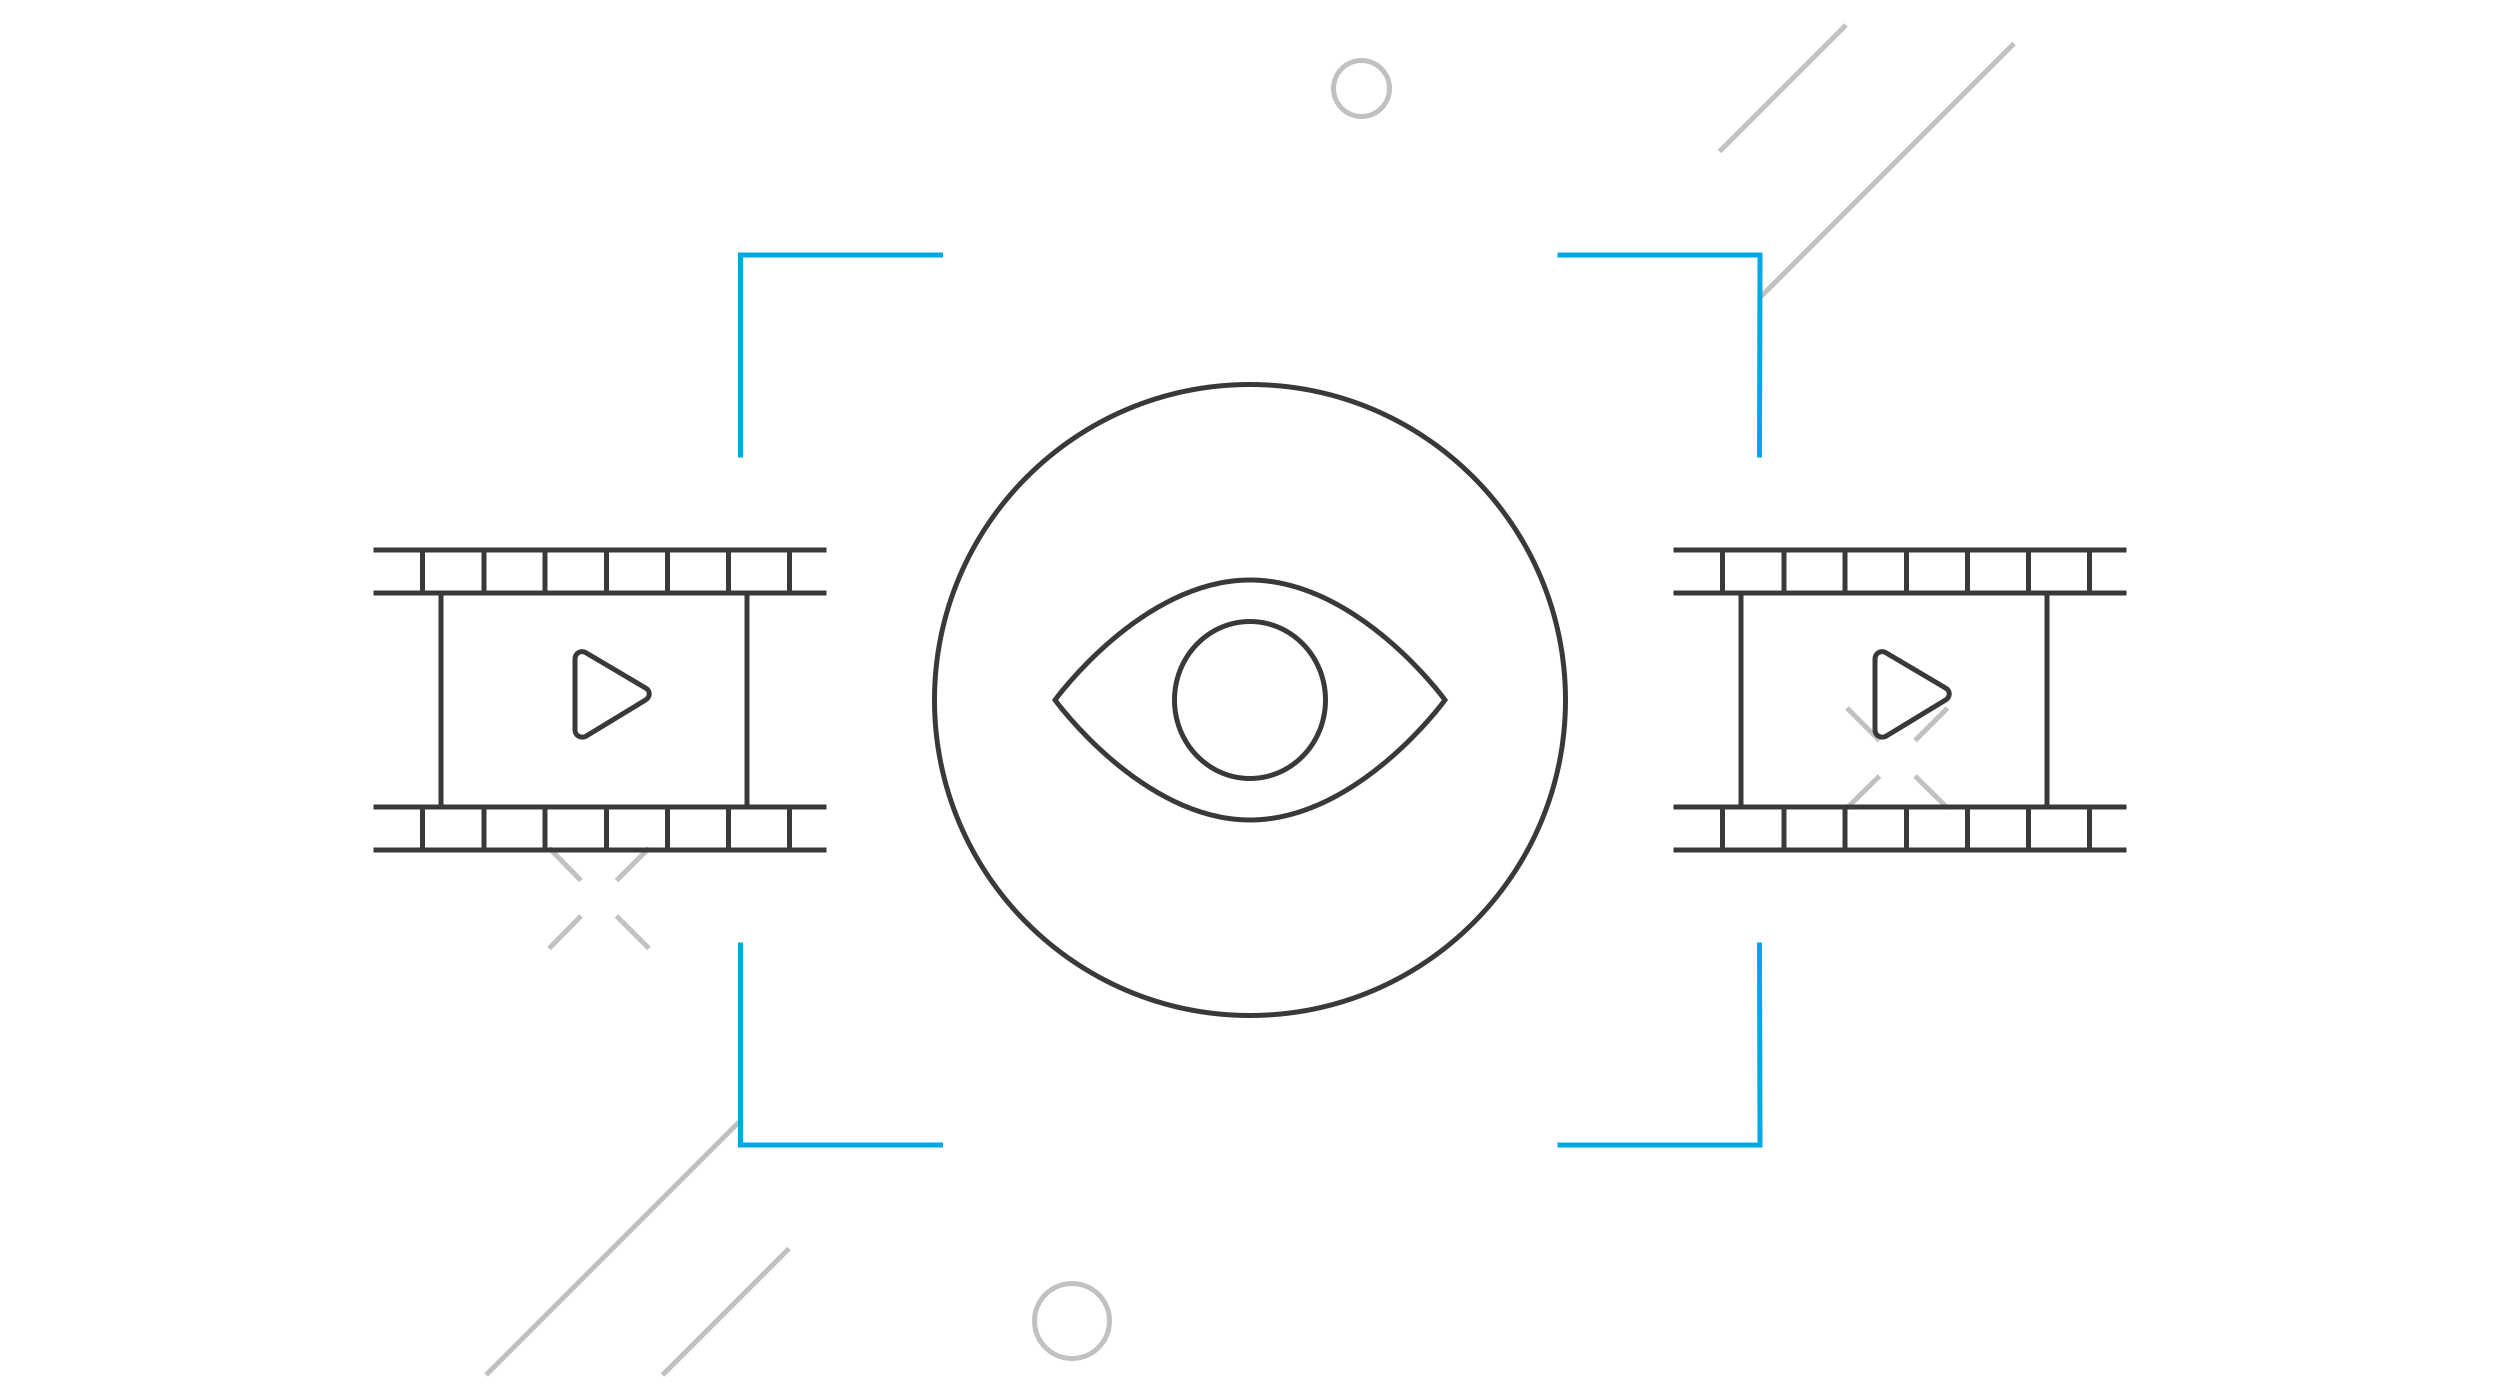 <?xml version="1.0" encoding="utf-8"?>
<!-- Generator: Adobe Illustrator 24.1.1, SVG Export Plug-In . SVG Version: 6.00 Build 0)  -->
<svg version="1.1" id="Layer_1" xmlns="http://www.w3.org/2000/svg" xmlns:xlink="http://www.w3.org/1999/xlink" x="0px" y="0px"
	 viewBox="0 0 500 280" style="enable-background:new 0 0 500 280;" xml:space="preserve">
<style type="text/css">
	.st0{fill:none;stroke:#C1C1C1;stroke-linejoin:round;stroke-miterlimit:10;}
	.st1{fill:none;stroke:#393939;stroke-linejoin:round;stroke-miterlimit:10;}
	.st2{fill:none;stroke:#00A8E6;stroke-linecap:square;stroke-miterlimit:10;}
	.st3{fill:none;stroke:#393939;stroke-miterlimit:10;}
</style>
<g>
	<line class="st0" x1="97.2" y1="275" x2="147.8" y2="224.4"/>
	<line class="st0" x1="132.5" y1="275" x2="157.8" y2="249.7"/>
	<line class="st0" x1="352.2" y1="59.3" x2="402.8" y2="8.7"/>
	<line class="st0" x1="343.9" y1="30.3" x2="369.2" y2="5"/>
	<circle class="st0" cx="272.3" cy="17.7" r="5.6"/>
	<circle class="st0" cx="214.4" cy="264.2" r="7.5"/>
	<g>
		<line class="st0" x1="389.5" y1="141.6" x2="383" y2="148.1"/>
		<line class="st0" x1="375.9" y1="155.2" x2="369.4" y2="161.6"/>
		<line class="st0" x1="369.4" y1="141.6" x2="375.9" y2="148.1"/>
		<line class="st0" x1="383" y1="155.2" x2="389.5" y2="161.6"/>
	</g>
	<g>
		<line class="st0" x1="129.8" y1="169.6" x2="123.3" y2="176.1"/>
		<line class="st0" x1="116.2" y1="183.2" x2="109.8" y2="189.7"/>
		<line class="st0" x1="109.8" y1="169.6" x2="116.2" y2="176.1"/>
		<line class="st0" x1="123.3" y1="183.2" x2="129.8" y2="189.7"/>
	</g>
</g>
<path class="st1" d="M250,22.5"/>
<g>
	<polyline class="st2" points="148.1,91 148.1,51 188.1,51 	"/>
	<polyline class="st2" points="351.9,91 352,51 312,51 	"/>
	<polyline class="st2" points="148.1,189 148.1,229 188.1,229 	"/>
	<polyline class="st2" points="351.9,189 352,229 312,229 	"/>
</g>
<ellipse class="st3" cx="250" cy="140" rx="63.1" ry="63.1"/>
<g>
	<g>
		<path class="st3" d="M389.1,137.6l-12-7.1c-0.9-0.5-2.1,0.1-2.1,1.3v14.2c0,1.1,1.1,1.7,2.1,1.3l12-7.3
			C390.1,139.4,390.1,138.1,389.1,137.6z"/>
		<g>
			<line class="st3" x1="334.7" y1="110" x2="425.3" y2="110"/>
			<line class="st3" x1="334.7" y1="118.6" x2="425.3" y2="118.6"/>
			<line class="st3" x1="344.5" y1="110" x2="344.5" y2="118.6"/>
			<line class="st3" x1="356.8" y1="110" x2="356.8" y2="118.6"/>
			<line class="st3" x1="369" y1="110" x2="369" y2="118.6"/>
			<line class="st3" x1="381.3" y1="110" x2="381.3" y2="118.6"/>
			<line class="st3" x1="393.5" y1="110" x2="393.5" y2="118.6"/>
			<line class="st3" x1="405.7" y1="110" x2="405.7" y2="118.6"/>
			<line class="st3" x1="417.9" y1="110" x2="417.9" y2="118.6"/>
		</g>
		<g>
			<line class="st3" x1="334.7" y1="161.4" x2="425.3" y2="161.4"/>
			<line class="st3" x1="334.7" y1="170" x2="425.3" y2="170"/>
			<line class="st3" x1="344.5" y1="161.4" x2="344.5" y2="170"/>
			<line class="st3" x1="356.8" y1="161.4" x2="356.8" y2="170"/>
			<line class="st3" x1="369" y1="161.4" x2="369" y2="170"/>
			<line class="st3" x1="381.3" y1="161.4" x2="381.3" y2="170"/>
			<line class="st3" x1="393.5" y1="161.4" x2="393.5" y2="170"/>
			<line class="st3" x1="405.7" y1="161.4" x2="405.7" y2="170"/>
			<line class="st3" x1="417.9" y1="161.4" x2="417.9" y2="170"/>
		</g>
		<line class="st3" x1="409.4" y1="118.6" x2="409.4" y2="161.4"/>
		<line class="st3" x1="348.2" y1="118.6" x2="348.2" y2="161.4"/>
	</g>
	<g>
		<path class="st3" d="M129.1,137.6l-12-7.1c-0.9-0.5-2.1,0.1-2.1,1.3v14.2c0,1.1,1.1,1.7,2.1,1.3l12-7.3
			C130.1,139.4,130.1,138.1,129.1,137.6z"/>
		<g>
			<line class="st3" x1="74.7" y1="110" x2="165.3" y2="110"/>
			<line class="st3" x1="74.7" y1="118.6" x2="165.3" y2="118.6"/>
			<line class="st3" x1="84.5" y1="110" x2="84.5" y2="118.6"/>
			<line class="st3" x1="96.8" y1="110" x2="96.8" y2="118.6"/>
			<line class="st3" x1="109" y1="110" x2="109" y2="118.6"/>
			<line class="st3" x1="121.3" y1="110" x2="121.3" y2="118.6"/>
			<line class="st3" x1="133.5" y1="110" x2="133.5" y2="118.6"/>
			<line class="st3" x1="145.7" y1="110" x2="145.7" y2="118.6"/>
			<line class="st3" x1="157.9" y1="110" x2="157.9" y2="118.6"/>
		</g>
		<g>
			<line class="st3" x1="74.7" y1="161.4" x2="165.3" y2="161.4"/>
			<line class="st3" x1="74.7" y1="170" x2="165.3" y2="170"/>
			<line class="st3" x1="84.5" y1="161.4" x2="84.5" y2="170"/>
			<line class="st3" x1="96.8" y1="161.4" x2="96.8" y2="170"/>
			<line class="st3" x1="109" y1="161.4" x2="109" y2="170"/>
			<line class="st3" x1="121.3" y1="161.4" x2="121.3" y2="170"/>
			<line class="st3" x1="133.5" y1="161.4" x2="133.5" y2="170"/>
			<line class="st3" x1="145.7" y1="161.4" x2="145.7" y2="170"/>
			<line class="st3" x1="157.9" y1="161.4" x2="157.9" y2="170"/>
		</g>
		<line class="st3" x1="149.4" y1="118.6" x2="149.4" y2="161.4"/>
		<line class="st3" x1="88.2" y1="118.6" x2="88.2" y2="161.4"/>
	</g>
</g>
<path class="st3" d="M289,140c0,0-17.4,24-39,24s-39-24-39-24s17.4-24,39-24S289,140,289,140z"/>
<ellipse class="st3" cx="250" cy="140" rx="15.1" ry="15.7"/>
</svg>
